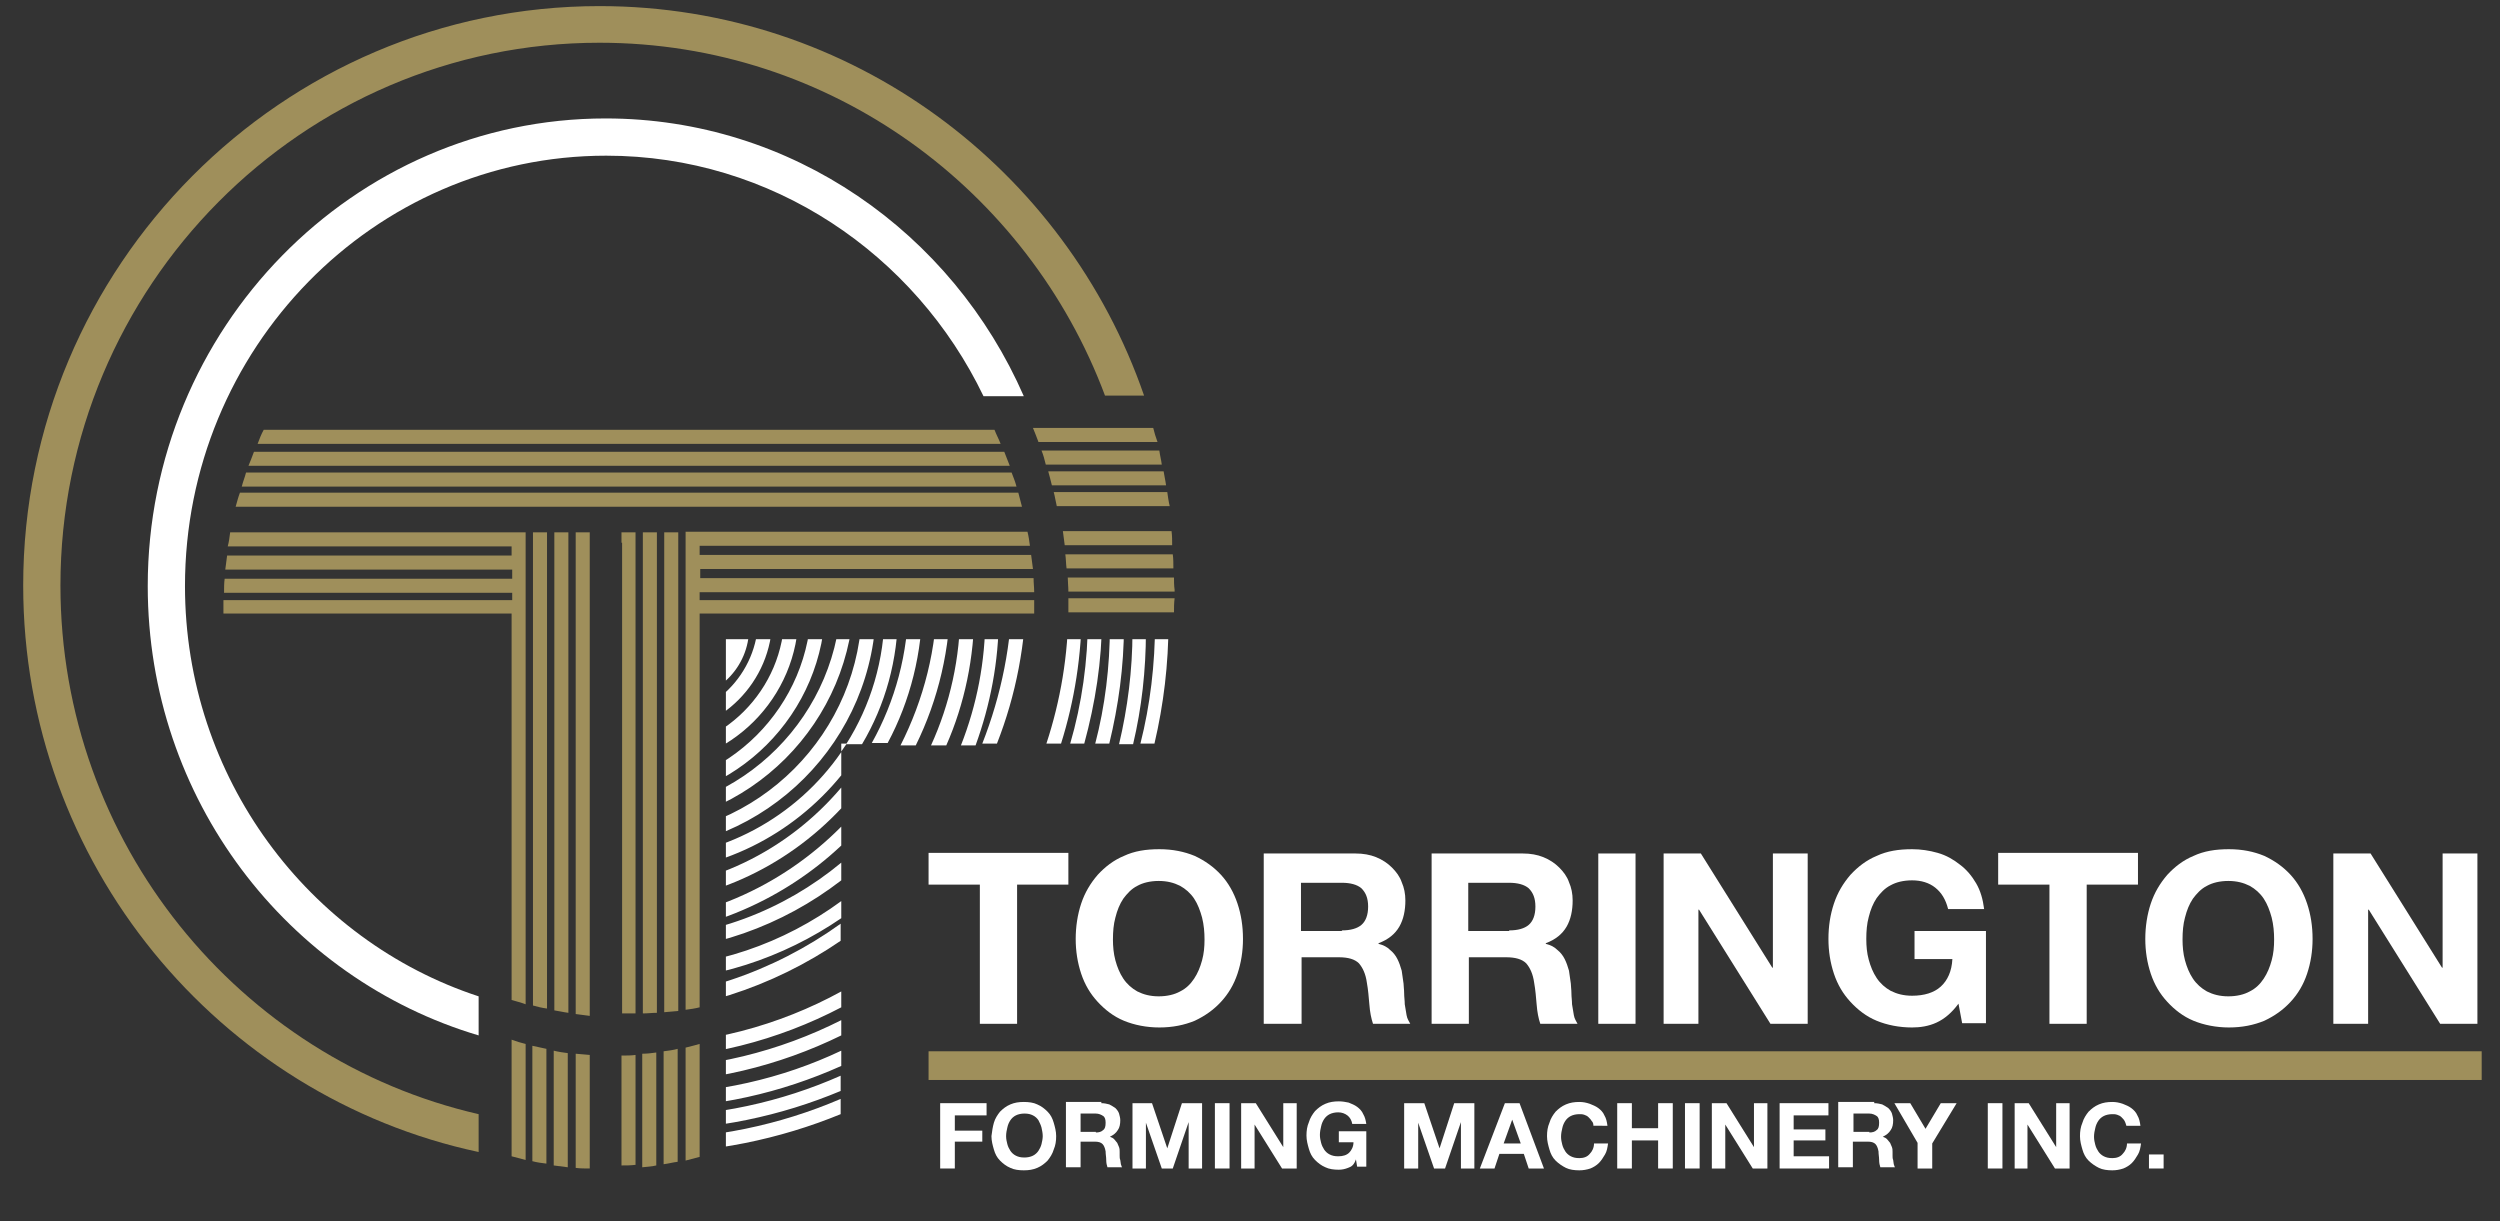 <?xml version="1.0" encoding="utf-8"?>
<!-- Generator: Adobe Illustrator 24.1.0, SVG Export Plug-In . SVG Version: 6.00 Build 0)  -->
<svg version="1.1" id="Calque_1" xmlns="http://www.w3.org/2000/svg" xmlns:xlink="http://www.w3.org/1999/xlink" x="0px" y="0px"
	 viewBox="0 0 409.5 200" style="enable-background:new 0 0 409.5 200;" xml:space="preserve">
<rect x="0" y="0" width="409.5" height="200" fill="#333333" stroke="none"/>
<style type="text/css">
	.st0{fill:#FFFFFF;}
	.st1{fill:#9F8F5B;}
	.st2{fill:#1D1D1B;}
	.st3{clip-path:url(#SVGID_2_);}
</style>
<g>
	<g>
		<path class="st0" d="M152.1,144.9v-5.2H175v5.2h-8.4v22.8h-6.1v-22.8H152.1z"/>
		<path class="st0" d="M177.1,148c0.6-1.8,1.5-3.3,2.7-4.7c1.2-1.3,2.6-2.4,4.3-3.1c1.7-0.8,3.6-1.1,5.8-1.1c2.2,0,4.1,0.4,5.8,1.1
			c1.7,0.8,3.1,1.8,4.3,3.1c1.2,1.3,2.1,2.9,2.7,4.7c0.6,1.8,0.9,3.7,0.9,5.8c0,2-0.3,3.9-0.9,5.7c-0.6,1.8-1.5,3.3-2.7,4.6
			c-1.2,1.3-2.6,2.3-4.3,3.1c-1.7,0.7-3.6,1.1-5.8,1.1c-2.1,0-4.1-0.4-5.8-1.1c-1.7-0.7-3.1-1.8-4.3-3.1c-1.2-1.3-2.1-2.8-2.7-4.6
			c-0.6-1.8-0.9-3.7-0.9-5.7C176.2,151.8,176.5,149.8,177.1,148z M182.7,157.3c0.3,1.1,0.7,2.1,1.3,3c0.6,0.9,1.4,1.6,2.3,2.1
			c1,0.5,2.1,0.8,3.5,0.8s2.6-0.3,3.5-0.8c1-0.5,1.7-1.2,2.3-2.1c0.6-0.9,1-1.9,1.3-3c0.3-1.1,0.4-2.2,0.4-3.4
			c0-1.2-0.1-2.4-0.4-3.6c-0.3-1.1-0.7-2.2-1.3-3.1c-0.6-0.9-1.4-1.6-2.3-2.1c-1-0.5-2.1-0.8-3.5-0.8s-2.6,0.3-3.5,0.8
			c-1,0.5-1.7,1.3-2.3,2.1c-0.6,0.9-1,1.9-1.3,3.1c-0.3,1.1-0.4,2.3-0.4,3.6C182.3,155,182.4,156.2,182.7,157.3z"/>
		<path class="st0" d="M222,139.8c1.3,0,2.4,0.2,3.4,0.6c1,0.4,1.9,1,2.6,1.7c0.7,0.7,1.3,1.5,1.6,2.4c0.4,0.9,0.6,1.9,0.6,3
			c0,1.6-0.3,3.1-1,4.3c-0.7,1.2-1.8,2.1-3.4,2.7v0.1c0.8,0.2,1.4,0.5,1.9,1c0.5,0.4,0.9,0.9,1.2,1.5c0.3,0.6,0.5,1.2,0.7,1.9
			c0.1,0.7,0.2,1.4,0.3,2.1c0,0.4,0.1,1,0.1,1.6c0,0.6,0.1,1.2,0.1,1.8c0.1,0.6,0.2,1.2,0.3,1.8c0.1,0.6,0.4,1,0.6,1.4h-6.1
			c-0.3-0.9-0.5-1.9-0.6-3.2c-0.1-1.2-0.2-2.4-0.4-3.5c-0.2-1.5-0.7-2.5-1.3-3.2c-0.7-0.7-1.8-1-3.3-1h-6.1v10.9H207v-27.9H222z
			 M219.8,152.4c1.4,0,2.5-0.3,3.2-0.9c0.7-0.6,1.1-1.6,1.1-3c0-1.4-0.4-2.3-1.1-3c-0.7-0.6-1.8-0.9-3.2-0.9h-6.7v7.9H219.8z"/>
		<path class="st0" d="M249.4,139.8c1.3,0,2.4,0.2,3.4,0.6c1,0.4,1.9,1,2.6,1.7c0.7,0.7,1.3,1.5,1.6,2.4c0.4,0.9,0.6,1.9,0.6,3
			c0,1.6-0.3,3.1-1,4.3c-0.7,1.2-1.8,2.1-3.4,2.7v0.1c0.8,0.2,1.4,0.5,1.9,1c0.5,0.4,0.9,0.9,1.2,1.5c0.3,0.6,0.5,1.2,0.7,1.9
			c0.1,0.7,0.2,1.4,0.3,2.1c0,0.4,0.1,1,0.1,1.6c0,0.6,0.1,1.2,0.1,1.8c0.1,0.6,0.2,1.2,0.3,1.8c0.1,0.6,0.4,1,0.6,1.4h-6.1
			c-0.3-0.9-0.5-1.9-0.6-3.2c-0.1-1.2-0.2-2.4-0.4-3.5c-0.2-1.5-0.7-2.5-1.3-3.2c-0.7-0.7-1.8-1-3.3-1h-6.1v10.9h-6.1v-27.9H249.4z
			 M247.2,152.4c1.4,0,2.5-0.3,3.2-0.9c0.7-0.6,1.1-1.6,1.1-3c0-1.4-0.4-2.3-1.1-3c-0.7-0.6-1.8-0.9-3.2-0.9h-6.7v7.9H247.2z"/>
		<path class="st0" d="M267.9,139.8v27.9h-6.1v-27.9H267.9z"/>
		<path class="st0" d="M278.6,139.8l11.7,18.7h0.1v-18.7h5.7v27.9h-6.1L278.3,149h-0.1v18.7h-5.7v-27.9H278.6z"/>
		<path class="st0" d="M317.2,167.5c-1.3,0.6-2.7,0.8-4,0.8c-2.1,0-4.1-0.4-5.8-1.1c-1.7-0.7-3.1-1.8-4.3-3.1
			c-1.2-1.3-2.1-2.8-2.7-4.6c-0.6-1.8-0.9-3.7-0.9-5.7c0-2.1,0.3-4,0.9-5.8c0.6-1.8,1.5-3.3,2.7-4.7c1.2-1.3,2.6-2.4,4.3-3.1
			c1.7-0.8,3.6-1.1,5.8-1.1c1.4,0,2.8,0.2,4.2,0.6s2.6,1.1,3.6,1.9c1.1,0.8,2,1.9,2.7,3.1c0.7,1.2,1.1,2.6,1.3,4.2h-5.9
			c-0.4-1.6-1.1-2.7-2.1-3.5c-1-0.8-2.3-1.2-3.8-1.2c-1.4,0-2.6,0.3-3.5,0.8c-1,0.5-1.7,1.3-2.3,2.1c-0.6,0.9-1,1.9-1.3,3.1
			c-0.3,1.1-0.4,2.3-0.4,3.6c0,1.2,0.1,2.3,0.4,3.4c0.3,1.1,0.7,2.1,1.3,3c0.6,0.9,1.4,1.6,2.3,2.1c1,0.5,2.1,0.8,3.5,0.8
			c2,0,3.6-0.5,4.7-1.5c1.1-1,1.8-2.5,1.9-4.5h-6.2v-4.6h11.7v15.1h-3.9l-0.6-3.2C319.7,165.9,318.5,166.9,317.2,167.5z"/>
		<path class="st0" d="M327.3,144.9v-5.2h22.9v5.2h-8.4v22.8h-6.1v-22.8H327.3z"/>
		<path class="st0" d="M352.3,148c0.6-1.8,1.5-3.3,2.7-4.7c1.2-1.3,2.6-2.4,4.3-3.1c1.7-0.8,3.6-1.1,5.8-1.1c2.2,0,4.1,0.4,5.8,1.1
			c1.7,0.8,3.1,1.8,4.3,3.1c1.2,1.3,2.1,2.9,2.7,4.7c0.6,1.8,0.9,3.7,0.9,5.8c0,2-0.3,3.9-0.9,5.7c-0.6,1.8-1.5,3.3-2.7,4.6
			c-1.2,1.3-2.6,2.3-4.3,3.1c-1.7,0.7-3.6,1.1-5.8,1.1c-2.1,0-4.1-0.4-5.8-1.1c-1.7-0.7-3.1-1.8-4.3-3.1c-1.2-1.3-2.1-2.8-2.7-4.6
			c-0.6-1.8-0.9-3.7-0.9-5.7C351.4,151.8,351.7,149.8,352.3,148z M357.9,157.3c0.3,1.1,0.7,2.1,1.3,3c0.6,0.9,1.4,1.6,2.3,2.1
			c1,0.5,2.1,0.8,3.5,0.8s2.6-0.3,3.5-0.8c1-0.5,1.7-1.2,2.3-2.1c0.6-0.9,1-1.9,1.3-3c0.3-1.1,0.4-2.2,0.4-3.4
			c0-1.2-0.1-2.4-0.4-3.6c-0.3-1.1-0.7-2.2-1.3-3.1c-0.6-0.9-1.4-1.6-2.3-2.1c-1-0.5-2.1-0.8-3.5-0.8s-2.6,0.3-3.5,0.8
			c-1,0.5-1.7,1.3-2.3,2.1c-0.6,0.9-1,1.9-1.3,3.1c-0.3,1.1-0.4,2.3-0.4,3.6C357.5,155,357.6,156.2,357.9,157.3z"/>
		<path class="st0" d="M388.3,139.8l11.7,18.7h0.1v-18.7h5.7v27.9h-6.1L388,149h-0.1v18.7h-5.7v-27.9H388.3z"/>
	</g>
	<g>
		<rect x="152.1" y="172.2" class="st1" width="254.4" height="4.7"/>
	</g>
	<g>
		<path class="st0" d="M161.6,180.7v2h-5.2v2.5h4.5v1.8h-4.5v4.4h-2.4v-10.7H161.6z"/>
		<path class="st0" d="M162.8,183.9c0.2-0.7,0.6-1.3,1-1.8c0.5-0.5,1-0.9,1.7-1.2c0.7-0.3,1.4-0.4,2.2-0.4c0.8,0,1.6,0.1,2.2,0.4
			c0.7,0.3,1.2,0.7,1.7,1.2c0.5,0.5,0.8,1.1,1,1.8c0.2,0.7,0.4,1.4,0.4,2.2c0,0.8-0.1,1.5-0.4,2.2c-0.2,0.7-0.6,1.3-1,1.8
			c-0.5,0.5-1,0.9-1.7,1.2c-0.7,0.3-1.4,0.4-2.2,0.4c-0.8,0-1.6-0.1-2.2-0.4c-0.7-0.3-1.2-0.7-1.7-1.2c-0.5-0.5-0.8-1.1-1-1.8
			c-0.2-0.7-0.4-1.4-0.4-2.2C162.5,185.3,162.6,184.6,162.8,183.9z M165,187.4c0.1,0.4,0.3,0.8,0.5,1.1c0.2,0.3,0.5,0.6,0.9,0.8
			c0.4,0.2,0.8,0.3,1.4,0.3c0.5,0,1-0.1,1.4-0.3c0.4-0.2,0.7-0.5,0.9-0.8c0.2-0.3,0.4-0.7,0.5-1.1c0.1-0.4,0.2-0.9,0.2-1.3
			c0-0.5-0.1-0.9-0.2-1.4c-0.1-0.4-0.3-0.8-0.5-1.2c-0.2-0.3-0.5-0.6-0.9-0.8c-0.4-0.2-0.8-0.3-1.4-0.3c-0.5,0-1,0.1-1.4,0.3
			c-0.4,0.2-0.7,0.5-0.9,0.8c-0.2,0.3-0.4,0.7-0.5,1.2c-0.1,0.4-0.2,0.9-0.2,1.4C164.8,186.6,164.9,187,165,187.4z"/>
		<path class="st0" d="M180.4,180.7c0.5,0,0.9,0.1,1.3,0.2c0.4,0.2,0.7,0.4,1,0.6c0.3,0.3,0.5,0.6,0.6,0.9c0.1,0.4,0.2,0.7,0.2,1.1
			c0,0.6-0.1,1.2-0.4,1.6c-0.3,0.5-0.7,0.8-1.3,1.1v0c0.3,0.1,0.5,0.2,0.7,0.4c0.2,0.2,0.3,0.4,0.5,0.6c0.1,0.2,0.2,0.5,0.3,0.7
			c0.1,0.3,0.1,0.5,0.1,0.8c0,0.2,0,0.4,0,0.6c0,0.2,0,0.5,0.1,0.7c0,0.2,0.1,0.5,0.1,0.7c0.1,0.2,0.1,0.4,0.2,0.5h-2.4
			c-0.1-0.3-0.2-0.7-0.2-1.2c0-0.5-0.1-0.9-0.1-1.4c-0.1-0.6-0.3-1-0.5-1.2c-0.3-0.3-0.7-0.4-1.3-0.4H177v4.2h-2.4v-10.7H180.4z
			 M179.5,185.5c0.5,0,0.9-0.1,1.2-0.4c0.3-0.2,0.4-0.6,0.4-1.2c0-0.5-0.1-0.9-0.4-1.1c-0.3-0.2-0.7-0.4-1.2-0.4H177v3H179.5z"/>
		<path class="st0" d="M188.7,180.7l2.5,7.4h0l2.4-7.4h3.3v10.7h-2.2v-7.6h0l-2.6,7.6h-1.8l-2.6-7.5h0v7.5h-2.2v-10.7H188.7z"/>
		<path class="st0" d="M201.4,180.7v10.7H199v-10.7H201.4z"/>
		<path class="st0" d="M205.7,180.7l4.5,7.2h0v-7.2h2.2v10.7h-2.4l-4.5-7.2h0v7.2h-2.2v-10.7H205.7z"/>
		<path class="st0" d="M220.8,191.3c-0.5,0.2-1,0.3-1.5,0.3c-0.8,0-1.6-0.1-2.2-0.4c-0.7-0.3-1.2-0.7-1.7-1.2
			c-0.5-0.5-0.8-1.1-1-1.8c-0.2-0.7-0.4-1.4-0.4-2.2c0-0.8,0.1-1.5,0.4-2.2c0.2-0.7,0.6-1.3,1-1.8c0.5-0.5,1-0.9,1.7-1.2
			c0.7-0.3,1.4-0.4,2.2-0.4c0.6,0,1.1,0.1,1.6,0.2c0.5,0.2,1,0.4,1.4,0.7c0.4,0.3,0.8,0.7,1,1.2c0.3,0.5,0.4,1,0.5,1.6h-2.3
			c-0.1-0.6-0.4-1.1-0.8-1.4c-0.4-0.3-0.9-0.5-1.5-0.5c-0.5,0-1,0.1-1.4,0.3c-0.4,0.2-0.7,0.5-0.9,0.8c-0.2,0.3-0.4,0.7-0.5,1.2
			c-0.1,0.4-0.2,0.9-0.2,1.4c0,0.5,0.1,0.9,0.2,1.3c0.1,0.4,0.3,0.8,0.5,1.1c0.2,0.3,0.5,0.6,0.9,0.8c0.4,0.2,0.8,0.3,1.4,0.3
			c0.8,0,1.4-0.2,1.8-0.6c0.4-0.4,0.7-1,0.7-1.7h-2.4v-1.8h4.5v5.8h-1.5l-0.2-1.2C221.8,190.8,221.4,191.1,220.8,191.3z"/>
		<path class="st0" d="M233.3,180.7l2.5,7.4h0l2.4-7.4h3.3v10.7h-2.2v-7.6h0l-2.6,7.6h-1.8l-2.6-7.5h0v7.5H230v-10.7H233.3z"/>
		<path class="st0" d="M248.9,180.7l4,10.7h-2.5l-0.8-2.4h-4l-0.8,2.4h-2.4l4.1-10.7H248.9z M249.1,187.3l-1.4-3.9h0l-1.4,3.9H249.1
			z"/>
		<path class="st0" d="M260.7,183.6c-0.1-0.2-0.3-0.4-0.5-0.6c-0.2-0.2-0.4-0.3-0.7-0.4c-0.3-0.1-0.5-0.1-0.8-0.1
			c-0.5,0-1,0.1-1.4,0.3c-0.4,0.2-0.7,0.5-0.9,0.8c-0.2,0.3-0.4,0.7-0.5,1.2c-0.1,0.4-0.2,0.9-0.2,1.4c0,0.5,0.1,0.9,0.2,1.3
			c0.1,0.4,0.3,0.8,0.5,1.1c0.2,0.3,0.5,0.6,0.9,0.8c0.4,0.2,0.8,0.3,1.4,0.3c0.7,0,1.3-0.2,1.7-0.7c0.4-0.4,0.7-1,0.7-1.7h2.3
			c-0.1,0.7-0.2,1.3-0.5,1.8c-0.3,0.5-0.6,1-1,1.4c-0.4,0.4-0.9,0.7-1.4,0.9c-0.6,0.2-1.2,0.3-1.8,0.3c-0.8,0-1.6-0.1-2.2-0.4
			s-1.2-0.7-1.7-1.2c-0.5-0.5-0.8-1.1-1-1.8c-0.2-0.7-0.4-1.4-0.4-2.2c0-0.8,0.1-1.5,0.4-2.2c0.2-0.7,0.6-1.3,1-1.8
			c0.5-0.5,1-0.9,1.7-1.2c0.7-0.3,1.4-0.4,2.2-0.4c0.6,0,1.1,0.1,1.7,0.3c0.5,0.2,1,0.4,1.4,0.7c0.4,0.3,0.8,0.7,1,1.2
			c0.3,0.5,0.4,1,0.5,1.7H261C261,184,260.9,183.8,260.7,183.6z"/>
		<path class="st0" d="M267.3,180.7v4.1h4.3v-4.1h2.4v10.7h-2.4v-4.6h-4.3v4.6h-2.4v-10.7H267.3z"/>
		<path class="st0" d="M278.4,180.7v10.7H276v-10.7H278.4z"/>
		<path class="st0" d="M282.8,180.7l4.5,7.2h0v-7.2h2.2v10.7h-2.4l-4.5-7.2h0v7.2h-2.2v-10.7H282.8z"/>
		<path class="st0" d="M299.5,180.7v2h-5.7v2.3h5.2v1.8h-5.2v2.6h5.8v2h-8.1v-10.7H299.5z"/>
		<path class="st0" d="M307,180.7c0.5,0,0.9,0.1,1.3,0.2c0.4,0.2,0.7,0.4,1,0.6c0.3,0.3,0.5,0.6,0.6,0.9c0.1,0.4,0.2,0.7,0.2,1.1
			c0,0.6-0.1,1.2-0.4,1.6c-0.3,0.5-0.7,0.8-1.3,1.1v0c0.3,0.1,0.5,0.2,0.7,0.4c0.2,0.2,0.3,0.4,0.5,0.6c0.1,0.2,0.2,0.5,0.3,0.7
			c0.1,0.3,0.1,0.5,0.1,0.8c0,0.2,0,0.4,0,0.6c0,0.2,0,0.5,0.1,0.7c0,0.2,0.1,0.5,0.1,0.7c0.1,0.2,0.1,0.4,0.2,0.5h-2.4
			c-0.1-0.3-0.2-0.7-0.2-1.2c0-0.5-0.1-0.9-0.1-1.4c-0.1-0.6-0.3-1-0.5-1.2c-0.3-0.3-0.7-0.4-1.3-0.4h-2.4v4.2h-2.4v-10.7H307z
			 M306.2,185.5c0.5,0,0.9-0.1,1.2-0.4c0.3-0.2,0.4-0.6,0.4-1.2c0-0.5-0.1-0.9-0.4-1.1c-0.3-0.2-0.7-0.4-1.2-0.4h-2.6v3H306.2z"/>
		<path class="st0" d="M310.3,180.7h2.6l2.5,4.2l2.5-4.2h2.6l-4,6.6v4.1h-2.4v-4.2L310.3,180.7z"/>
		<path class="st0" d="M328,180.7v10.7h-2.4v-10.7H328z"/>
		<path class="st0" d="M332.3,180.7l4.5,7.2h0v-7.2h2.2v10.7h-2.4l-4.5-7.2h0v7.2H330v-10.7H332.3z"/>
		<path class="st0" d="M348,183.6c-0.1-0.2-0.3-0.4-0.5-0.6s-0.4-0.3-0.7-0.4c-0.3-0.1-0.5-0.1-0.8-0.1c-0.5,0-1,0.1-1.4,0.3
			c-0.4,0.2-0.7,0.5-0.9,0.8c-0.2,0.3-0.4,0.7-0.5,1.2c-0.1,0.4-0.2,0.9-0.2,1.4c0,0.5,0.1,0.9,0.2,1.3c0.1,0.4,0.3,0.8,0.5,1.1
			c0.2,0.3,0.5,0.6,0.9,0.8c0.4,0.2,0.8,0.3,1.4,0.3c0.7,0,1.3-0.2,1.7-0.7c0.4-0.4,0.7-1,0.7-1.7h2.3c-0.1,0.7-0.2,1.3-0.5,1.8
			c-0.3,0.5-0.6,1-1,1.4c-0.4,0.4-0.9,0.7-1.4,0.9c-0.6,0.2-1.2,0.3-1.8,0.3c-0.8,0-1.6-0.1-2.2-0.4s-1.2-0.7-1.7-1.2
			c-0.5-0.5-0.8-1.1-1-1.8c-0.2-0.7-0.4-1.4-0.4-2.2c0-0.8,0.1-1.5,0.4-2.2c0.2-0.7,0.6-1.3,1-1.8c0.5-0.5,1-0.9,1.7-1.2
			c0.7-0.3,1.4-0.4,2.2-0.4c0.6,0,1.1,0.1,1.7,0.3c0.5,0.2,1,0.4,1.4,0.7c0.4,0.3,0.8,0.7,1,1.2c0.3,0.5,0.4,1,0.5,1.7h-2.3
			C348.2,184,348.1,183.8,348,183.6z"/>
		<path class="st0" d="M354.4,189.1v2.3H352v-2.3H354.4z"/>
	</g>
	<g>
		<path class="st1" d="M43.2,70.4c-0.4,0.7-0.7,1.5-1,2.3h121.7c-0.3-0.8-0.7-1.5-1-2.3H43.2z"/>
		<path class="st1" d="M40.7,76.3h124.7c-0.3-0.8-0.6-1.5-0.9-2.3H41.6C41.3,74.8,41,75.6,40.7,76.3z"/>
		<path class="st1" d="M39.6,79.7h126.9c-0.2-0.8-0.5-1.5-0.8-2.3H40.3C40.1,78.2,39.8,78.9,39.6,79.7z"/>
		<path class="st2" d="M37.7,80.8L37.7,80.8L37.7,80.8C37.7,80.8,37.7,80.8,37.7,80.8z"/>
		<path class="st1" d="M38.6,83h128.8c-0.2-0.8-0.4-1.5-0.6-2.3H39.3C39,81.5,38.8,82.3,38.6,83z"/>
		<path class="st1" d="M114.6,98.3V97h54.8c0-0.8-0.1-1.5-0.1-2.3h-54.6v-1.5h54.5c-0.1-0.8-0.2-1.5-0.3-2.3h-54.3v-1.5h54.1
			c-0.1-0.8-0.2-1.5-0.4-2.3h-56v1.7v0.6V91v2.3v1.5V97v1.2v2.3v64.9c0.8-0.1,1.5-0.2,2.3-0.4v-64.5h54.8c0-0.4,0-0.7,0-1.1
			s0-0.8,0-1.1H114.6z"/>
		<path class="st1" d="M87.3,87.7v1.9V91v2.3v1.5V97v1.2v2.3v64.2c0.7,0.2,1.5,0.4,2.3,0.5v-64.7v-2.3V97v-2.3v-1.5V91v-1.5v-1.9
			v-0.4h-2.3V87.7z"/>
		<path class="st1" d="M37.3,89.5h46.5V91H37.2c-0.1,0.7-0.2,1.5-0.3,2.3h47v1.5H36.8c-0.1,0.7-0.1,1.5-0.1,2.3h47.2v1.2H36.6
			c0,0.4,0,0.7,0,1.1s0,0.8,0,1.1h47.2v63.3c0.7,0.2,1.5,0.4,2.3,0.7v-63.9v-2.3V97v-2.3v-1.5V91v-1.5v-0.4v-1.9H37.7
			C37.6,88,37.5,88.8,37.3,89.5z"/>
		<path class="st1" d="M94.3,89.5L94.3,89.5l0,1.5v2.3v1.5V97v1.2v2.3v65.6c0.7,0.1,1.5,0.2,2.3,0.3v-65.8v-2.3V97v-2.3v-1.5V91
			v-1.5v-0.4v-1.9h-2.3V89.5z"/>
		<path class="st1" d="M90.8,89.2v0.4V91v2.3v1.5V97v1.2v2.3v65c0.7,0.1,1.5,0.3,2.3,0.4v-65.4v-2.3V97v-2.3v-1.5V91v-1.5h0v-2.3
			h-2.3V89.2z"/>
		<path class="st1" d="M105.3,87.4v2.1V91v2.3v1.5V97v1.2v2.3V166c0.8,0,1.5-0.1,2.3-0.1v-65.4v-2.3V97v-2.3v-1.5V91v-1.5v-2.1v-0.2
			h-2.3V87.4z"/>
		<path class="st1" d="M101.9,88.9v0.6V91v2.3v1.5V97v1.2v2.3V166c0.4,0,0.7,0,1.1,0c0.4,0,0.8,0,1.1,0v-65.5v-2.3V97v-2.3v-1.5V91
			v-1.5v-0.6v-1.7h-2.3V88.9z"/>
		<path class="st1" d="M108.8,88.9v0.6V91v2.3v1.5V97v1.2v2.3v65.3c0.8-0.1,1.5-0.1,2.3-0.2v-65v-2.3V97v-2.3v-1.5V91v-1.5v-0.6
			v-1.7h-2.3V88.9z"/>
		<path class="st1" d="M83.8,189.4c0.8,0.2,1.5,0.4,2.3,0.6v-19c-0.8-0.2-1.5-0.4-2.3-0.7V189.4z"/>
		<path class="st1" d="M87.2,190.2c0.7,0.2,1.5,0.3,2.3,0.4v-18.8c-0.8-0.2-1.5-0.3-2.3-0.5V190.2z"/>
		<path class="st1" d="M90.7,190.9c0.7,0.1,1.5,0.2,2.3,0.3v-18.7c-0.8-0.1-1.5-0.2-2.3-0.4V190.9z"/>
		<path class="st1" d="M94.3,191.3c0.7,0.1,1.5,0.1,2.3,0.1v-18.6c-0.8-0.1-1.5-0.1-2.3-0.2V191.3z"/>
		<path class="st1" d="M101.8,190.9c0.8,0,1.5,0,2.3-0.1v-18c-0.7,0.1-1.5,0.1-2.3,0.1V190.9z"/>
		<path class="st1" d="M105.2,191.2c0.8-0.1,1.5-0.1,2.3-0.3v-18.5c-0.7,0.1-1.5,0.2-2.3,0.2V191.2z"/>
		<path class="st1" d="M108.7,190.7c0.8-0.1,1.5-0.3,2.3-0.4v-18.5c-0.7,0.2-1.5,0.3-2.3,0.4V190.7z"/>
		<path class="st1" d="M112.3,190.1c0.8-0.2,1.5-0.4,2.3-0.6v-18.5c-0.7,0.2-1.5,0.4-2.3,0.6V190.1z"/>
		<path class="st1" d="M188.9,70.1h-19.7c0.3,0.7,0.6,1.5,0.9,2.3h19.5C189.3,71.6,189.1,70.9,188.9,70.1z"/>
		<path class="st1" d="M189.9,73.8h-19.3c0.3,0.7,0.5,1.5,0.7,2.3h19C190.2,75.3,190,74.6,189.9,73.8z"/>
		<path class="st1" d="M190.6,77.2h-18.9c0.2,0.7,0.4,1.5,0.6,2.3H191C190.9,78.7,190.7,77.9,190.6,77.2z"/>
		<path class="st1" d="M191.2,80.6h-18.6c0.2,0.7,0.3,1.5,0.5,2.3h18.5C191.4,82.1,191.3,81.3,191.2,80.6z"/>
		<path class="st1" d="M191.9,87h-17.8c0.1,0.7,0.2,1.5,0.3,2.3H192C192,88.5,192,87.8,191.9,87z"/>
		<path class="st1" d="M192.1,90.8h-17.6c0.1,0.7,0.1,1.5,0.2,2.3h17.5C192.2,92.3,192.2,91.5,192.1,90.8z"/>
		<path class="st1" d="M192.3,94.6h-17.4c0,0.7,0.1,1.5,0.1,2.3h17.4c0-0.1,0-0.2,0-0.3C192.3,95.9,192.3,95.2,192.3,94.6z"/>
		<path class="st1" d="M175,98.8c0,0.5,0,1,0,1.5h17.3c0-0.7,0-1.5,0.1-2.3H175C175,98.3,175,98.5,175,98.8z"/>
		<path class="st0" d="M30.3,96c0-38.9,30.9-70.5,69-70.5c27.1,0,50.6,16.1,61.8,39.4h6.6c-11.7-26.8-38-45.5-68.5-45.5
			c-41.3,0-75,34.4-75,76.6c0,34.9,22.9,64.3,54.2,73.6v-6.4C50.6,154.1,30.3,127.4,30.3,96z"/>
		<path class="st1" d="M9.9,95.9C9.9,46.9,49.5,7,98.2,7c37.9,0,70.2,24.1,82.8,57.8h6.4C174.6,27.7,139.5,1,98.2,1
			C46.2,1,3.8,43.6,3.8,95.9c0,45.5,32,83.7,74.6,92.8v-6.2C39.2,173.5,9.9,138.1,9.9,95.9z"/>
	</g>
	<g>
		<defs>
			<rect id="SVGID_1_" x="118.9" y="104.7" width="82" height="88.1"/>
		</defs>
		<clipPath id="SVGID_2_">
			<use xlink:href="#SVGID_1_"  style="overflow:visible;"/>
		</clipPath>
		<g class="st3">
			<path class="st0" d="M111.1,114.5c6.4,0,11.6-5.2,11.6-11.6c0-6.4-5.2-11.6-11.6-11.6c-6.4,0-11.6,5.2-11.6,11.6
				C99.4,109.2,104.7,114.5,111.1,114.5z"/>
			<path class="st0" d="M107.6,120.2c10.4,0,18.9-8.5,18.9-18.9c0-10.4-8.5-18.9-18.9-18.9s-18.9,8.5-18.9,18.9
				C88.8,111.7,97.2,120.2,107.6,120.2z M107.6,84.6c9.2,0,16.6,7.5,16.6,16.6c0,9.2-7.5,16.6-16.6,16.6S91,110.4,91,101.3
				C91,92.1,98.5,84.6,107.6,84.6z"/>
			<path class="st0" d="M80.8,100.5c0,13.8,11.2,25,25,25c13.8,0,25-11.2,25-25c0-13.8-11.2-25-25-25C92,75.5,80.8,86.7,80.8,100.5z
				 M105.8,77.8c12.5,0,22.7,10.2,22.7,22.7c0,12.5-10.2,22.7-22.7,22.7c-12.5,0-22.7-10.2-22.7-22.7C83.1,88,93.3,77.8,105.8,77.8z
				"/>
			<path class="st0" d="M69.6,98.8c0,18.1,14.7,32.8,32.8,32.8c18.1,0,32.8-14.7,32.8-32.8c0-18.1-14.7-32.8-32.8-32.8
				C84.3,65.9,69.6,80.7,69.6,98.8z M132.9,98.8c0,16.9-13.7,30.6-30.6,30.6c-16.8,0-30.6-13.7-30.6-30.6
				c0-16.9,13.7-30.6,30.6-30.6C119.2,68.2,132.9,81.9,132.9,98.8z"/>
			<path class="st0" d="M104.4,57.2c-23.6,0-42.8,19.2-42.8,42.9c0,23.6,19.2,42.9,42.8,42.9c13.5,0,25.5-6.3,33.4-16v-3.8
				c-7.3,10.6-19.6,17.5-33.4,17.5c-14.5,0-27.2-7.6-34.4-19.1c7.2,10.7,19.5,17.7,33.3,17.7c22.2,0,40.2-18.1,40.2-40.2
				c0-15.2-8.4-28.4-20.9-35.3c13.2,6.7,22.3,20.4,22.3,36.3c0,8-2.3,15.5-6.3,21.8h2.6c3.8-6.4,5.9-13.8,5.9-21.8
				C147.2,76.4,128,57.2,104.4,57.2z M141.2,99.1c0,20.9-17,38-38,38c-9.8,0-18.7-3.7-25.5-9.9c6.5,5.2,14.8,8.3,23.8,8.3
				c21.2,0,38.4-17.2,38.4-38.4c0-6.5-1.6-12.7-4.5-18C139.1,84.9,141.2,91.7,141.2,99.1z M137.8,97.1c0,19.9-16.2,36.2-36.2,36.2
				c-19.9,0-36.2-16.2-36.2-36.2c0-0.4,0-0.8,0-1.2c1.6-19.4,18-34.8,37.8-34.8c1.2,0,2.3,0.1,3.4,0.2
				C124.2,63.8,137.8,78.9,137.8,97.1z"/>
			<path class="st0" d="M101.6,49.2c-27.3,0-49.5,22.2-49.5,49.5s22.2,49.5,49.5,49.5c14.3,0,27.1-6.1,36.2-15.8v-3.4
				c-8.7,10.3-21.7,16.9-36.2,16.9c-26.1,0-47.2-21.2-47.2-47.3s21.2-47.3,47.2-47.3c26.1,0,47.2,21.2,47.2,47.3
				c0,8.4-2.2,16.3-6,23.1h2.6c3.7-6.9,5.7-14.8,5.7-23.1C151.1,71.4,128.9,49.2,101.6,49.2z"/>
			<path class="st0" d="M104.4,40.8c-0.7,0-1.3,0-2,0.1c-1-0.1-2-0.1-2.9-0.1c-31,0-56.3,25.3-56.3,56.3c0,8.8,2.1,17.2,5.7,24.7
				c8.4,22.8,30.1,39,55.5,39c12.4,0,23.9-3.9,33.4-10.4v-2.8c-9.4,6.9-20.9,11-33.4,11c-17.3,0-32.9-7.9-43.3-20.3
				c3.1,2.9,6.5,5.4,10.1,7.6c9.1,6.4,20.2,10.1,32.1,10.1c13,0,24.9-4.4,34.5-11.8v-2.9c-9.4,7.8-21.4,12.5-34.5,12.5
				c-1.6,0-3.2-0.1-4.7-0.2c0.3,0,0.6,0,0.9,0c14.8,0,28.3-5.7,38.3-15.1v-3.1c-9.8,9.9-23.3,16-38.3,16c-9.9,0-19.1-2.7-27.1-7.3
				c-14-9.8-23.1-26-23.1-44.3c0-29.8,24.2-54.1,54-54.1c9.9,0,19.1,2.7,27.1,7.3c14,9.8,23.1,26,23.1,44.3c0,8.9-2.2,17.3-6,24.8
				h2.5c3.7-7.5,5.7-15.9,5.7-24.8c0-8.7-2-16.9-5.5-24.2c4.5,7.9,7.1,17,7.1,26.7c0,8-1.7,15.5-4.8,22.3h2.5
				c3-6.8,4.6-14.4,4.6-22.3c0-20.7-11.3-38.9-28-48.7c-1.9-1.3-3.9-2.6-6-3.6c21,8.5,35.8,29.3,35.8,53.5c0,7.4-1.4,14.5-4,21.1
				h2.4c2.4-6.6,3.8-13.7,3.8-21.1C163.6,67.7,137.1,40.8,104.4,40.8z M52.5,123.8c-0.5-1-1.1-1.9-1.5-2.9c-0.8-2.2-1.5-4.5-2-6.8
				C49.8,117.4,51,120.7,52.5,123.8z M45.5,93.8c1.1-18.6,11.6-34.6,26.8-43.4C57.8,59.8,47.6,75.5,45.5,93.8z M103.3,43.2
				c-2.6,0-5.2,0.2-7.7,0.5c2.3-0.4,4.6-0.6,7-0.6c0.5,0,1.1,0.1,1.6,0.1C103.9,43.2,103.6,43.2,103.3,43.2z"/>
			<path class="st0" d="M105.9,182.9c-43.9,0-79.6-35.6-79.6-79.4c0-20.6,7.9-39.4,20.9-53.6c-3.6,4.1-6.8,8.7-9.4,13.6
				C31.2,75,27.4,88.4,27.4,102.6c0,43.5,35.2,78.9,78.4,78.9c11.4,0,22.2-2.5,32-6.9v-2.5c-9.7,4.6-20.6,7.1-32,7.1
				c-20.4,0-38.9-8.1-52.6-21.3c13.5,12.1,31.4,19.5,51,19.5c12,0,23.4-2.8,33.6-7.8v-2.5c-10.1,5.1-21.5,8-33.6,8
				c-29.8,0-55.5-17.6-67.3-42.9c12.1,24.5,37.3,41.3,66.4,41.3c12.4,0,24.2-3.1,34.5-8.5v-2.6c-10.2,5.6-22,8.8-34.5,8.8
				c-28,0-52.4-16.2-64.2-39.7c12,20.7,34.3,34.7,59.7,34.7c14.4,0,27.8-4.5,38.9-12.1v-2.8c-11,7.9-24.4,12.6-38.9,12.6
				c-36.9,0-67-30.4-67-67.7c0-2.3,0.1-4.5,0.3-6.7c4-28.7,25-52.1,52.6-59.4c4.5-1,9.2-1.5,14.1-1.5c36.9,0,67,30.4,67,67.7
				c0,9-1.8,17.6-4.9,25.5h2.4c3.1-7.9,4.8-16.5,4.8-25.5c0-31.1-20.2-57.6-48.1-66.6c31.5,7.6,55,36,55,69.8
				c0,7.8-1.3,15.3-3.6,22.3h2.4c2.2-7,3.4-14.5,3.4-22.3c0-12.7-3.2-24.7-8.9-35.2c6.3,10.9,9.9,23.5,9.9,36.9
				c0,7.1-1,14.1-2.9,20.6h2.3c1.8-6.6,2.9-13.5,2.9-20.6c0-25.8-13-48.7-32.8-62.5c20.5,13.7,34.1,37.2,34.1,63.9
				c0,6.6-0.8,13.1-2.4,19.2h2.3c1.5-6.2,2.4-12.6,2.4-19.2c0-31.1-18-58.1-44.1-70.9c26.9,12.8,45.5,40.1,45.5,71.8
				c0,6.3-0.8,12.5-2.2,18.4h2.3c1.4-5.9,2.1-12.1,2.1-18.4c0-45-36.7-81.7-81.9-81.7S24,58.4,24,103.4s36.7,81.7,81.9,81.7
				c11.3,0,22-2.3,31.8-6.4v-2.5C128,180.5,117.2,182.9,105.9,182.9z"/>
			<path class="st0" d="M105.2,186.6c-46.3,0-84-38-84-84.6c0-46.7,37.7-84.6,84-84.6s84,38,84,84.6c0,6.8-0.8,13.5-2.4,19.8h2.3
				c1.5-6.4,2.3-13,2.3-19.8c0-47.9-38.7-86.9-86.2-86.9C57.7,15.1,19,54.1,19,102c0,47.9,38.7,86.9,86.2,86.9
				c11.5,0,22.5-2.3,32.5-6.4V180C127.7,184.3,116.7,186.6,105.2,186.6z"/>
			<path class="st0" d="M137.8,121.8v1.3c0.3-0.4,0.6-0.9,0.9-1.3H137.8z"/>
		</g>
	</g>
</g>
</svg>
